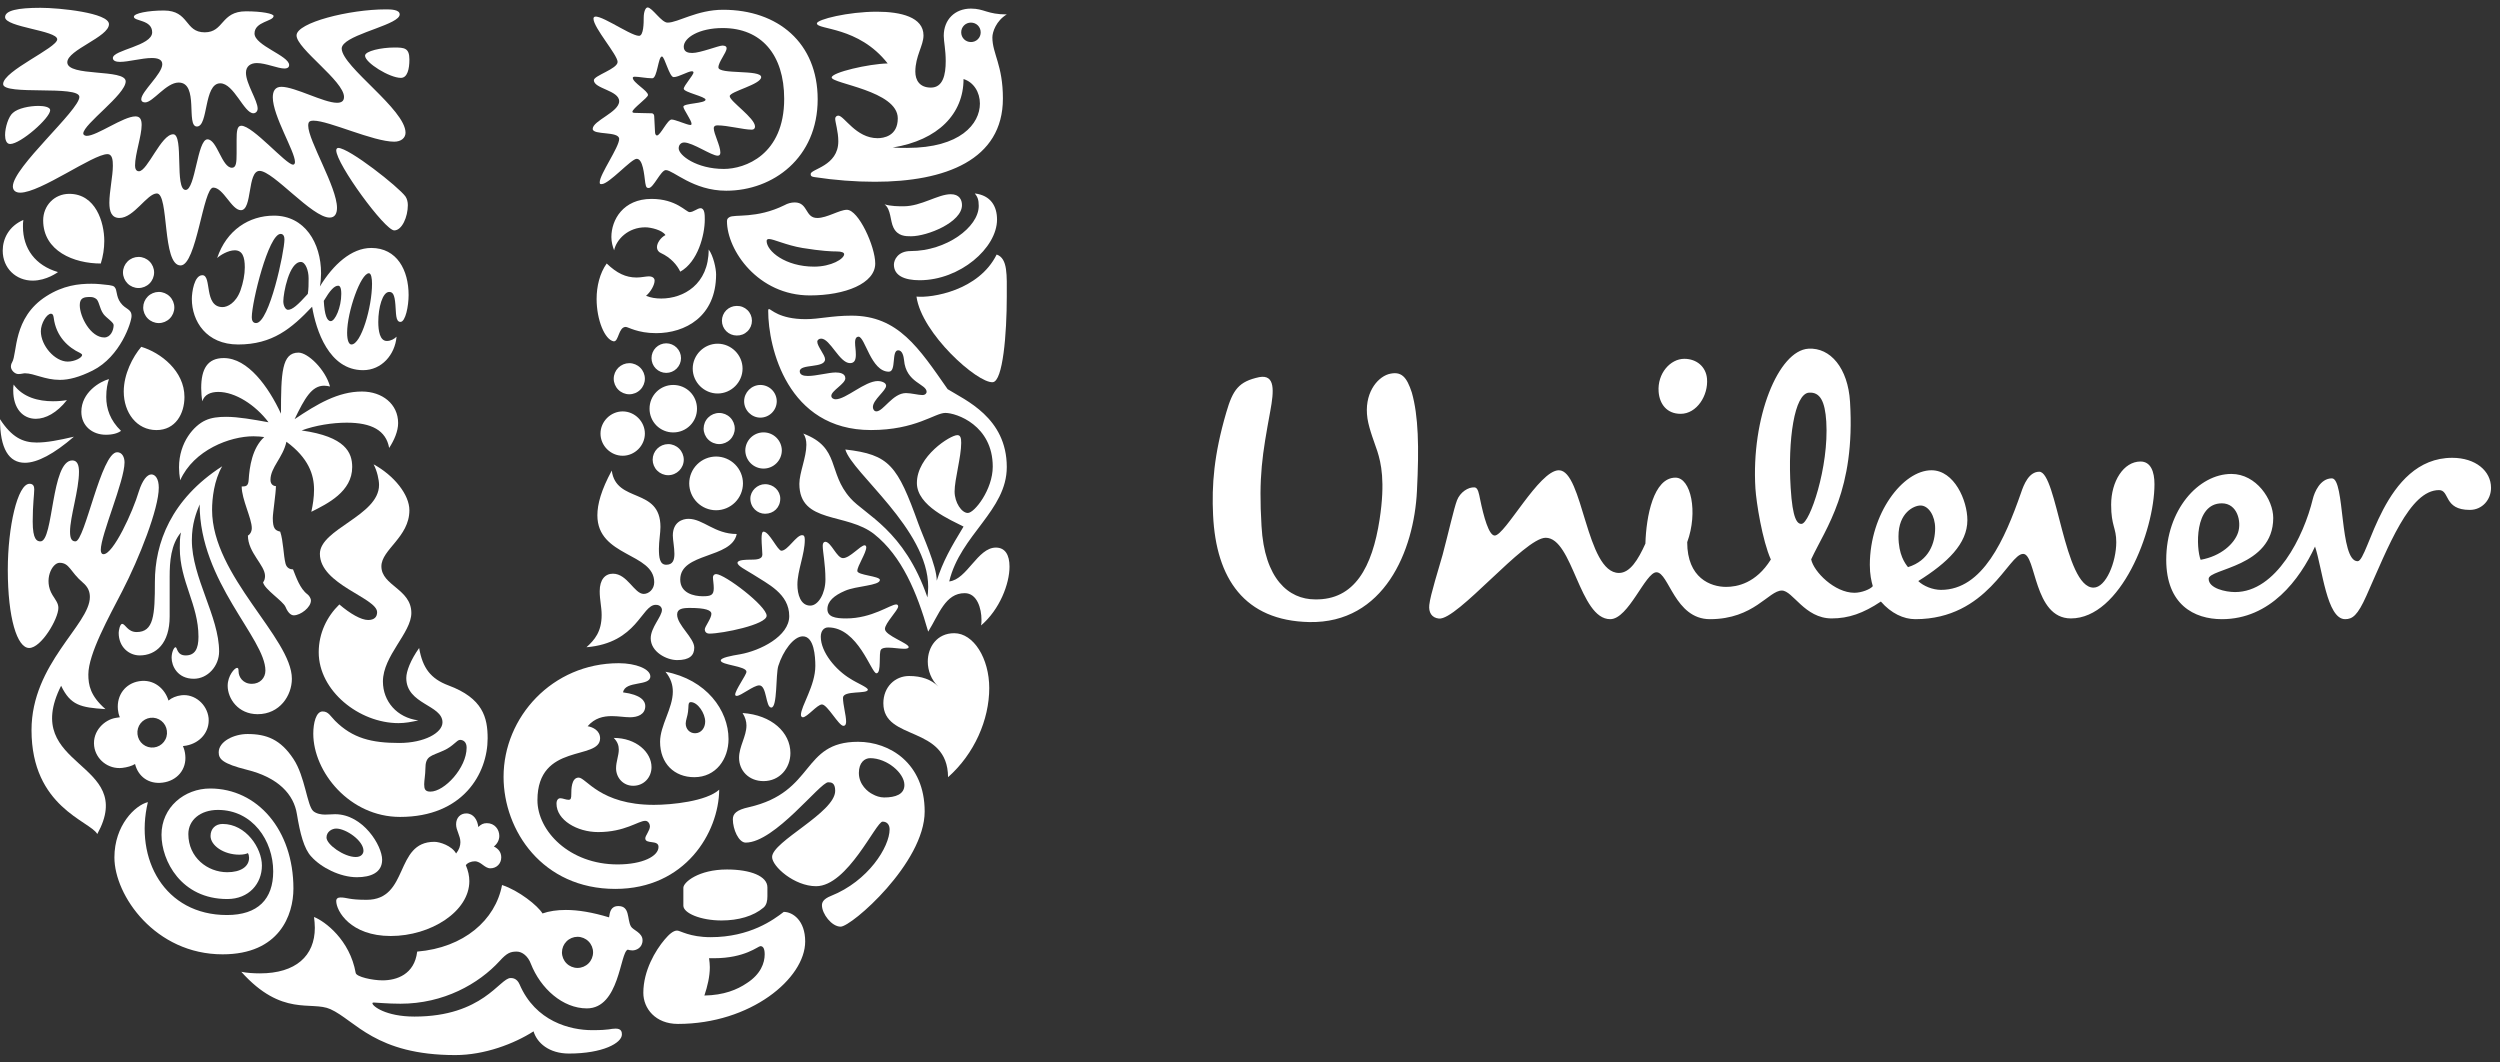 <?xml version="1.0" encoding="UTF-8"?> <svg xmlns="http://www.w3.org/2000/svg" width="160" height="68" viewBox="0 0 160 68" fill="none"><rect x="0" y="0" width="160" height="68" fill="#333333" stroke="none"/> <g clip-path="url(#clip0_1538_8583)"> <path d="M58.655 18.982C58.98 21.347 62.564 24.536 63.536 24.461C64.185 24.405 64.434 21.372 64.434 18.982C64.434 17.613 64.509 16.54 63.786 16.29C62.639 18.607 59.628 19.081 58.655 18.982ZM58.854 17.935C61.442 17.935 63.81 15.868 63.81 14.05C63.81 13.202 63.411 12.505 62.39 12.381C62.564 12.605 62.639 12.78 62.639 13.177C62.639 14.547 60.55 16.068 58.282 16.068C57.459 16.068 57.21 16.639 57.21 16.939C57.21 17.637 57.883 17.935 58.854 17.935ZM58.306 15.121C57.958 15.121 57.459 15.121 57.184 14.573C56.96 14.124 57.034 13.402 56.611 13.078C57.034 13.202 57.483 13.202 57.833 13.202C58.956 13.202 60.028 12.43 60.85 12.43C61.392 12.43 61.567 12.78 61.567 13.127C61.567 14.225 59.354 15.121 58.306 15.121ZM2.591 34.648C3.436 34.648 3.262 29.467 4.632 29.467C4.956 29.467 5.055 29.791 5.055 30.19C5.055 31.36 4.482 33.079 4.482 34.025C4.482 34.499 4.607 34.648 4.831 34.648C5.429 34.648 6.475 28.943 7.497 28.943C7.821 28.943 7.97 29.267 7.97 29.592C7.97 30.787 6.45 34.224 6.45 35.196C6.45 35.344 6.501 35.469 6.625 35.469C7.248 35.469 8.493 32.78 8.891 31.435C9.115 30.737 9.415 30.363 9.688 30.363C9.937 30.363 10.162 30.637 10.162 31.21C10.162 32.556 8.915 35.718 7.821 37.837C6.974 39.48 5.654 41.846 5.654 43.166C5.654 43.838 5.777 44.535 6.75 45.383C5.155 45.283 4.507 45.134 3.911 43.888C1.246 49.194 8.817 48.671 6.226 53.378C5.752 52.532 2.017 51.66 2.017 46.728C2.017 42.469 5.752 39.978 5.752 38.209C5.752 37.862 5.63 37.562 5.305 37.288C4.482 36.59 4.457 36.019 3.811 36.019C3.337 36.019 2.764 37.114 3.361 38.085C3.561 38.409 3.736 38.608 3.736 38.907C3.736 39.604 2.638 41.471 1.868 41.471C1.096 41.471 0.499 39.556 0.499 36.465C0.499 33.726 1.121 30.962 1.893 30.962C2.117 30.962 2.192 31.111 2.192 31.31C2.192 31.634 2.093 32.282 2.093 33.376C2.093 34.548 2.366 34.648 2.591 34.648Z" fill="white"></path> <path d="M8.941 41.947C9.988 41.947 10.858 41.174 10.858 39.457V36.915C10.858 35.944 10.933 34.849 11.582 34.076C11.507 34.4 11.507 34.749 11.507 35.072C11.507 37.214 12.702 38.684 12.702 40.752C12.702 41.522 12.478 41.947 11.881 41.947C11.307 41.947 11.357 41.423 11.232 41.423C11.133 41.423 10.983 41.747 10.983 42.096C10.983 42.619 11.357 43.441 12.403 43.441C13.301 43.441 14.023 42.619 14.023 41.697C14.023 39.457 12.279 36.965 12.279 34.575C12.279 33.527 12.553 32.83 12.777 32.282C12.777 37.24 16.986 40.851 16.986 42.917C16.986 43.391 16.639 43.765 16.116 43.765C15.541 43.765 15.268 43.316 15.268 42.966C15.268 42.792 15.242 42.743 15.168 42.743C15.02 42.743 14.571 43.241 14.571 43.89C14.571 44.711 15.242 45.708 16.489 45.708C17.907 45.708 18.68 44.511 18.68 43.441C18.68 40.826 13.573 36.866 13.573 32.631C13.573 31.909 13.698 30.738 14.221 29.841C10.933 31.958 9.913 34.774 9.913 37.24C9.913 39.382 9.839 40.451 8.743 40.451C8.169 40.451 8.02 39.929 7.82 39.929C7.67 39.929 7.596 40.377 7.596 40.501C7.596 41.423 8.269 41.947 8.941 41.947ZM52.106 17.065C53.203 17.065 54.026 16.567 54.026 16.267C54.026 16.169 53.877 16.093 53.552 16.093C53.227 16.093 52.58 16.069 51.358 15.87C50.311 15.694 49.513 15.297 49.214 15.297C49.114 15.297 49.064 15.346 49.064 15.421C49.064 16.069 50.261 17.065 52.106 17.065ZM46.677 13.902C46.993 13.69 48.396 14.025 50.212 13.129C50.409 13.017 50.632 12.957 50.859 12.955C51.732 12.955 51.507 13.951 52.306 13.951C52.928 13.951 53.727 13.427 54.201 13.427C54.944 13.427 56.015 15.769 56.015 16.865C56.015 18.136 54.101 18.907 51.831 18.907C48.522 18.907 46.526 16.019 46.526 14.151C46.526 14.001 46.602 13.951 46.677 13.902ZM9.464 51.336C8.643 51.536 7.322 52.829 7.322 54.875C7.322 57.315 9.938 61.077 14.246 61.077C17.882 61.077 18.779 58.561 18.779 56.866C18.779 53.105 16.464 50.464 13.45 50.464C11.806 50.464 10.336 51.661 10.336 53.428C10.336 55.074 11.582 57.538 14.546 57.538C15.941 57.538 16.762 56.542 16.762 55.397C16.762 54.276 15.741 52.733 14.246 52.733C13.798 52.733 13.475 53.029 13.475 53.503C13.475 54.1 14.297 54.699 15.318 54.699C15.567 54.699 15.765 54.65 15.866 54.6C15.915 54.675 15.941 54.8 15.941 54.899C15.941 55.472 15.392 55.822 14.546 55.822C13.276 55.822 12.054 54.875 12.054 53.378C12.054 52.483 12.827 51.835 13.947 51.835C16.165 51.835 17.485 53.803 17.485 55.772C17.485 57.538 16.514 58.562 14.521 58.562C10.535 58.562 8.593 54.974 9.464 51.336ZM35.965 60.952C35.966 61.216 36.071 61.469 36.258 61.656C36.444 61.842 36.697 61.947 36.961 61.948C37.225 61.947 37.478 61.842 37.665 61.656C37.851 61.469 37.956 61.216 37.957 60.952C37.957 60.688 37.852 60.435 37.665 60.248C37.478 60.061 37.225 59.956 36.961 59.955C36.697 59.956 36.444 60.061 36.258 60.248C36.071 60.435 35.966 60.688 35.965 60.952ZM37.896 65.93C39.09 65.93 39.029 65.831 39.403 65.831C39.776 65.831 39.802 66.055 39.802 66.205C39.802 66.753 38.58 67.427 36.414 67.427C35.143 67.427 34.371 66.753 34.147 66.006C32.903 66.802 31.009 67.525 29.141 67.525C24.036 67.525 22.74 65.307 21.146 64.586C19.924 64.038 18.057 65.11 15.442 62.195C15.791 62.27 16.264 62.296 16.639 62.296C18.928 62.296 20.149 61.175 20.149 59.381C20.149 59.156 20.124 58.91 20.098 58.687C20.796 58.961 22.392 60.155 22.765 62.27C22.815 62.52 23.836 62.743 24.482 62.743C25.38 62.743 26.526 62.37 26.7 60.902C29.689 60.653 31.707 58.885 32.131 56.641C33.201 56.99 34.42 57.962 34.72 58.461C35.143 58.312 35.641 58.237 36.214 58.237C37.01 58.237 37.908 58.387 38.979 58.711C39.029 58.387 39.079 57.988 39.577 57.988C40.324 57.988 40.124 58.81 40.373 59.281C40.499 59.53 41.123 59.68 41.123 60.178C41.123 60.653 40.722 60.827 40.474 60.827C40.373 60.827 40.25 60.802 40.174 60.778C39.676 60.952 39.652 64.537 37.559 64.537C36.015 64.537 34.596 63.267 33.972 61.675C33.797 61.201 33.425 60.902 33.075 60.902C32.678 60.902 32.454 60.977 31.981 61.5C30.636 62.968 28.393 64.238 25.63 64.238C24.782 64.238 24.11 64.163 23.935 64.163C23.836 64.163 23.836 64.188 23.836 64.212C23.836 64.388 24.682 65.061 26.526 65.061C30.909 65.061 31.981 62.594 32.678 62.594C32.777 62.594 33.076 62.594 33.25 62.993C34.271 65.382 36.501 65.93 37.896 65.93ZM53.003 50.066C52.481 50.066 49.587 53.927 47.724 53.927C47.275 53.927 46.902 53.079 46.902 52.434C46.902 52.085 47.124 51.836 47.924 51.661C52.206 50.688 51.259 47.475 54.918 47.475C56.935 47.475 59.179 48.846 59.179 51.935C59.179 55.223 54.499 59.306 53.801 59.306C53.227 59.306 52.605 58.486 52.605 57.937C52.605 57.764 52.68 57.538 53.178 57.34C55.566 56.391 56.935 54.201 56.935 53.079C56.935 52.83 56.811 52.584 56.486 52.584C56.064 52.584 54.25 56.717 52.231 56.717C50.835 56.717 49.414 55.448 49.414 54.849C49.414 53.853 53.452 52.01 53.452 50.614C53.452 50.09 53.203 50.066 53.003 50.066ZM55.69 48.522C55.341 48.522 54.968 48.797 54.968 49.47C54.968 50.215 55.541 50.688 55.865 50.838C56.039 50.938 56.314 51.038 56.585 51.038C57.309 51.038 57.882 50.838 57.882 50.24C57.882 49.47 56.761 48.522 55.69 48.522ZM9.165 19.679C9.166 19.944 9.271 20.197 9.458 20.384C9.645 20.571 9.898 20.676 10.163 20.677C10.427 20.676 10.679 20.57 10.866 20.383C11.052 20.196 11.157 19.943 11.157 19.679C11.157 19.416 11.052 19.163 10.865 18.976C10.679 18.79 10.426 18.684 10.163 18.683C9.899 18.684 9.645 18.789 9.458 18.976C9.272 19.162 9.166 19.415 9.165 19.679ZM7.871 17.438C7.871 17.702 7.977 17.954 8.163 18.141C8.349 18.328 8.602 18.433 8.866 18.434C9.13 18.433 9.383 18.328 9.57 18.142C9.757 17.955 9.862 17.702 9.863 17.438C9.862 17.174 9.757 16.921 9.57 16.734C9.383 16.547 9.13 16.442 8.866 16.442C8.602 16.443 8.349 16.548 8.163 16.735C7.977 16.921 7.871 17.174 7.871 17.438ZM6.973 24.262C6.4 24.412 5.206 25.11 5.206 26.354C5.206 27.251 5.901 27.824 6.775 27.824C7.223 27.824 7.547 27.724 7.745 27.575C7.049 26.902 6.8 26.155 6.8 25.409C6.8 24.885 6.875 24.561 6.973 24.262ZM0.872 24.612C0.847 24.737 0.847 24.861 0.847 24.985C0.847 26.155 1.469 26.803 2.292 26.803C2.913 26.803 3.637 26.429 4.283 25.607C3.987 25.657 3.687 25.681 3.386 25.68C2.466 25.68 1.469 25.434 0.872 24.612ZM0 26.828C0 28.721 0.573 29.618 1.594 29.618C2.391 29.618 3.462 29.045 4.731 27.949C3.76 28.174 3.013 28.322 2.341 28.322C1.444 28.322 0.748 27.973 0 26.828ZM6.451 16.865C6.597 16.397 6.673 15.911 6.674 15.421C6.674 14.226 6.126 12.406 4.433 12.406C3.462 12.406 2.763 13.178 2.763 14.101C2.763 16.069 4.731 16.865 6.451 16.865ZM4.333 23.142C3.511 23.142 2.614 22.121 2.614 21.199C2.614 20.701 2.988 20.078 3.262 20.078C3.362 20.078 3.412 20.153 3.436 20.328C3.586 21.548 4.382 22.246 5.131 22.593C5.206 22.644 5.255 22.668 5.255 22.719C5.255 22.893 4.782 23.142 4.333 23.142ZM6.625 20.103C6.797 20.337 7.273 20.627 7.273 20.801C7.273 21.149 7.073 21.598 6.674 21.598C5.802 21.598 5.105 20.278 5.105 19.53C5.105 19.057 5.38 19.008 5.752 19.008C5.927 19.008 6.001 19.033 6.126 19.108C6.351 19.232 6.351 19.73 6.625 20.103ZM0.773 23.192C0.726 23.269 0.698 23.366 0.698 23.467C0.698 23.69 0.947 23.939 1.17 23.939C1.37 23.939 1.494 23.89 1.594 23.89C2.191 23.89 2.863 24.312 3.835 24.312C4.407 24.312 5.08 24.138 5.927 23.716C7.72 22.818 8.419 20.602 8.419 20.228C8.419 19.754 8.038 19.816 7.72 19.38C7.403 18.947 7.524 18.562 7.322 18.359C7.206 18.243 6.85 18.235 6.4 18.185C6.218 18.168 6.035 18.159 5.852 18.16C5.03 18.16 4.056 18.261 2.963 18.958C0.802 20.336 1.12 22.619 0.773 23.192ZM9.041 22.196C8.493 22.842 7.92 23.939 7.92 25.06C7.92 26.404 8.743 27.525 10.013 27.525C11.232 27.525 11.805 26.479 11.805 25.409C11.805 23.74 10.286 22.569 9.041 22.196ZM3.711 17.413C3.711 17.413 2.988 17.96 2.092 17.96C1.022 17.96 0.174 17.164 0.174 16.044C0.174 15.271 0.573 14.475 1.494 14.076C1.469 14.226 1.469 14.35 1.469 14.499C1.469 15.919 2.266 16.99 3.711 17.413ZM47.624 25.681C47.624 26.255 48.098 26.729 48.664 26.729C48.942 26.727 49.208 26.616 49.404 26.42C49.6 26.224 49.711 25.959 49.712 25.681C49.71 25.404 49.599 25.139 49.403 24.944C49.207 24.748 48.942 24.638 48.665 24.637C48.099 24.637 47.624 25.11 47.624 25.681ZM47.699 28.819C47.699 29.13 47.822 29.427 48.041 29.646C48.26 29.866 48.558 29.989 48.868 29.989C49.178 29.989 49.475 29.866 49.695 29.646C49.914 29.427 50.037 29.13 50.037 28.819C50.032 28.513 49.906 28.221 49.687 28.006C49.468 27.792 49.174 27.672 48.868 27.672C48.561 27.672 48.267 27.792 48.049 28.006C47.83 28.221 47.704 28.513 47.699 28.819ZM44.11 30.937C44.111 31.393 44.292 31.83 44.615 32.152C44.937 32.474 45.374 32.656 45.83 32.656C46.286 32.655 46.722 32.474 47.045 32.152C47.367 31.829 47.549 31.393 47.55 30.937C47.549 30.481 47.367 30.045 47.045 29.723C46.722 29.401 46.286 29.219 45.83 29.218C45.374 29.219 44.937 29.4 44.615 29.723C44.292 30.045 44.111 30.481 44.11 30.937ZM45.032 27.426C45.032 27.69 45.138 27.943 45.325 28.13C45.511 28.316 45.765 28.421 46.029 28.422C46.293 28.421 46.546 28.316 46.733 28.129C46.919 27.943 47.024 27.69 47.025 27.426C47.024 27.162 46.919 26.909 46.733 26.722C46.546 26.535 46.293 26.43 46.029 26.43C45.765 26.43 45.512 26.535 45.325 26.722C45.138 26.908 45.033 27.162 45.032 27.426ZM41.77 29.418C41.771 29.681 41.875 29.934 42.061 30.12C42.247 30.306 42.499 30.412 42.762 30.413C43.312 30.413 43.761 29.967 43.761 29.418C43.759 29.154 43.654 28.901 43.467 28.714C43.279 28.527 43.026 28.422 42.762 28.422C42.499 28.424 42.247 28.53 42.061 28.716C41.875 28.903 41.771 29.155 41.77 29.418ZM44.334 23.591C44.334 24.462 45.056 25.184 45.928 25.184C46.802 25.184 47.524 24.462 47.524 23.591C47.524 22.718 46.802 21.997 45.928 21.997C45.056 21.997 44.334 22.718 44.334 23.591ZM46.203 20.527C46.203 20.651 46.227 20.774 46.275 20.889C46.323 21.004 46.392 21.108 46.48 21.196C46.568 21.284 46.673 21.353 46.788 21.401C46.903 21.448 47.026 21.473 47.15 21.473C47.277 21.476 47.403 21.454 47.521 21.409C47.639 21.363 47.746 21.293 47.837 21.205C47.928 21.117 48 21.011 48.05 20.895C48.099 20.778 48.124 20.653 48.124 20.526C48.124 20.399 48.099 20.274 48.05 20.157C48 20.041 47.928 19.935 47.837 19.847C47.746 19.758 47.639 19.689 47.521 19.643C47.403 19.597 47.277 19.576 47.15 19.579C47.026 19.579 46.902 19.604 46.788 19.651C46.673 19.699 46.568 19.769 46.48 19.857C46.392 19.945 46.323 20.049 46.275 20.164C46.227 20.279 46.203 20.402 46.203 20.527ZM41.697 22.918C41.696 23.168 41.795 23.409 41.971 23.586C42.148 23.764 42.388 23.864 42.638 23.865C42.889 23.865 43.13 23.765 43.307 23.588C43.485 23.41 43.585 23.17 43.585 22.919C43.585 22.668 43.485 22.427 43.307 22.249C43.13 22.072 42.889 21.972 42.638 21.972C42.388 21.973 42.148 22.073 41.972 22.25C41.795 22.428 41.696 22.668 41.697 22.918ZM41.571 26.155C41.57 26.354 41.608 26.552 41.684 26.737C41.759 26.922 41.871 27.089 42.011 27.231C42.152 27.372 42.32 27.484 42.504 27.56C42.689 27.637 42.886 27.676 43.086 27.675C43.286 27.676 43.484 27.638 43.669 27.562C43.855 27.486 44.023 27.374 44.165 27.233C44.306 27.092 44.418 26.923 44.495 26.738C44.571 26.553 44.609 26.355 44.608 26.155C44.608 25.309 43.934 24.637 43.086 24.637C42.886 24.636 42.689 24.675 42.505 24.751C42.32 24.827 42.153 24.939 42.012 25.08C41.871 25.221 41.76 25.389 41.684 25.573C41.608 25.758 41.57 25.955 41.571 26.155ZM38.432 27.75C38.432 28.523 39.079 29.168 39.851 29.168C40.623 29.168 41.272 28.523 41.272 27.75C41.272 26.978 40.623 26.33 39.851 26.33C39.079 26.33 38.432 26.978 38.432 27.75ZM39.278 24.238C39.279 24.502 39.384 24.754 39.571 24.941C39.757 25.128 40.01 25.233 40.273 25.234C40.538 25.234 40.791 25.129 40.978 24.942C41.165 24.756 41.271 24.503 41.272 24.238C41.271 23.974 41.165 23.721 40.978 23.534C40.791 23.348 40.538 23.242 40.273 23.242C40.01 23.243 39.757 23.349 39.571 23.535C39.384 23.722 39.279 23.974 39.278 24.238ZM48.023 31.909C48.023 31.411 48.472 30.987 48.964 30.987C49.514 30.987 49.937 31.411 49.937 31.909C49.937 32.482 49.514 32.88 48.964 32.88C48.472 32.88 48.023 32.482 48.023 31.909ZM48.665 60.553C48.79 60.553 48.94 60.627 48.94 61.077C48.94 61.624 48.691 62.345 47.799 62.919C47.175 63.342 46.328 63.691 45.081 63.714C45.28 63.117 45.429 62.494 45.429 61.899C45.429 61.699 45.406 61.549 45.38 61.326H45.705C47.674 61.326 48.522 60.553 48.665 60.553ZM48.865 58.087C49.067 57.916 49.114 57.639 49.114 57.364V56.791C49.114 56.069 48.023 55.647 46.526 55.647C44.707 55.647 43.735 56.466 43.735 56.816V57.963C43.735 58.437 44.832 58.91 46.178 58.91C47.25 58.91 48.222 58.636 48.865 58.087ZM50.16 58.361C49.513 58.861 47.999 59.979 45.48 59.979C44.134 59.979 43.535 59.556 43.335 59.556C43.086 59.556 42.812 59.805 42.538 60.13C41.946 60.828 41.173 62.123 41.173 63.542C41.173 64.538 41.946 65.531 43.385 65.531C48.048 65.531 51.532 62.618 51.532 60.254C51.532 58.91 50.736 58.361 50.16 58.361ZM51.034 37.414C51.034 38.036 51.234 38.759 51.857 38.759C52.379 38.759 52.828 37.963 52.828 37.09C52.828 36.094 52.654 35.321 52.654 34.922C52.654 34.749 52.729 34.674 52.828 34.674C53.203 34.699 53.552 35.72 53.951 35.72C54.4 35.72 55.068 34.898 55.342 34.898C55.417 34.898 55.441 34.997 55.441 35.022C55.441 35.396 54.868 36.219 54.868 36.542C54.868 36.815 56.313 36.866 56.313 37.115C56.313 37.489 54.798 37.489 54.076 37.813C53.378 38.111 52.954 38.485 52.954 38.983C52.954 39.481 53.452 39.58 54.151 39.58C55.815 39.58 56.986 38.684 57.358 38.684C57.434 38.684 57.483 38.734 57.483 38.809C57.483 39.058 56.636 39.879 56.636 40.254C56.636 40.676 58.182 41.174 58.157 41.423C58.133 41.498 58.032 41.522 57.858 41.522C57.583 41.522 57.16 41.448 56.835 41.448C56.636 41.448 56.462 41.473 56.386 41.572C56.214 41.772 56.436 43.091 56.09 43.091C55.765 43.091 54.917 40.154 53.004 40.154C52.729 40.154 52.53 40.377 52.53 40.752C52.53 41.747 53.502 42.892 54.425 43.441C54.842 43.715 55.542 43.989 55.542 44.139C55.542 44.436 53.951 44.163 53.951 44.661C53.951 45.11 54.151 45.783 54.151 46.181C54.151 46.306 54.125 46.454 53.976 46.454C53.677 46.454 52.954 45.085 52.604 45.085C52.306 45.085 51.658 45.906 51.382 45.906C51.308 45.906 51.259 45.831 51.259 45.759C51.259 45.184 52.181 43.89 52.181 42.619C52.181 42.021 52.106 40.726 51.382 40.726C50.785 40.726 50.111 41.672 49.812 42.619C49.638 43.166 49.763 45.284 49.364 45.284C48.99 45.284 49.089 43.864 48.59 43.864C48.222 43.864 47.425 44.537 47.15 44.537C47.101 44.537 47.051 44.511 47.051 44.462C47.051 44.164 47.773 43.192 47.773 42.992C47.773 42.619 46.128 42.57 46.128 42.27C46.128 42.096 46.776 41.971 47.374 41.872C48.641 41.647 50.511 40.725 50.511 39.432C50.511 37.987 49.114 37.364 48.198 36.765C47.724 36.467 47.201 36.219 47.201 36.019C47.201 35.819 47.799 35.819 48.048 35.819C48.421 35.819 48.791 35.794 48.791 35.496C48.791 35.271 48.74 34.824 48.74 34.476C48.74 34.225 48.765 34.025 48.866 34.025C49.239 34.025 49.763 35.246 50.011 35.246C50.411 35.246 50.959 34.25 51.334 34.25C51.457 34.25 51.507 34.326 51.507 34.55C51.507 35.47 51.034 36.516 51.034 37.414ZM39.153 30.116C39.428 32.233 42.269 31.162 42.269 33.727C42.269 34.101 42.17 34.65 42.17 35.121C42.17 35.67 42.219 36.144 42.638 36.144C43.061 36.144 43.162 35.845 43.162 35.446C43.162 35.046 43.061 34.549 43.061 34.276C43.061 33.403 43.685 33.205 44.059 33.205C45.007 33.205 45.73 34.176 47.15 34.176C46.826 35.77 43.535 35.346 43.535 37.09C43.535 37.963 44.408 38.16 44.981 38.16C45.505 38.16 45.681 38.085 45.681 37.639C45.681 37.389 45.629 37.115 45.629 36.941C45.629 36.914 45.634 36.888 45.644 36.864C45.654 36.839 45.669 36.817 45.687 36.798C45.706 36.78 45.728 36.765 45.753 36.755C45.777 36.745 45.803 36.74 45.83 36.741C46.379 36.741 49.065 38.784 49.065 39.407C49.065 39.978 46.227 40.551 45.406 40.551C45.157 40.551 45.106 40.378 45.106 40.278C45.106 40.104 45.53 39.58 45.53 39.282C45.53 39.058 45.157 38.908 44.158 38.908C43.685 38.908 43.336 38.958 43.336 39.333C43.336 40.004 44.433 40.826 44.433 41.448C44.433 41.946 44.134 42.246 43.336 42.246C42.663 42.246 41.646 41.722 41.646 40.851C41.646 40.154 42.364 39.457 42.364 39.034C42.364 38.908 42.269 38.709 41.97 38.709C41.048 38.709 40.798 41.149 37.534 41.423C38.058 40.95 38.505 40.427 38.505 39.358C38.505 38.834 38.381 38.409 38.381 37.837C38.381 37.09 38.73 36.716 39.228 36.716C40.15 36.716 40.597 38.011 41.197 38.011C41.522 38.011 41.87 37.713 41.87 37.264C41.87 35.371 38.232 35.645 38.232 32.98C38.232 32.258 38.479 31.362 39.153 30.116Z" fill="white"></path> <path d="M43.885 46.305C43.885 46.653 44.134 46.928 44.483 46.928C44.882 46.928 45.132 46.578 45.132 46.18C45.132 45.658 44.658 44.935 44.208 44.935C44.008 44.935 44.085 45.234 44.033 45.558C44.008 45.806 43.885 46.105 43.885 46.305ZM42.589 42.992C45.206 43.49 46.626 45.458 46.626 47.301C46.626 48.572 45.829 49.74 44.433 49.74C43.162 49.74 42.245 48.87 42.245 47.474C42.245 46.429 43.061 45.333 43.061 44.262C43.061 43.839 42.937 43.416 42.589 42.992ZM39.279 47.227C39.526 47.474 39.603 47.725 39.603 47.974C39.603 48.348 39.428 48.746 39.428 49.17C39.428 49.766 39.876 50.29 40.523 50.29C41.222 50.29 41.697 49.741 41.697 49.096C41.697 48.149 40.722 47.227 39.279 47.227ZM47.524 45.633C47.699 45.905 47.773 46.18 47.773 46.429C47.773 47.127 47.3 47.774 47.3 48.497C47.3 49.319 47.923 49.991 48.866 49.991C49.888 49.991 50.586 49.17 50.586 48.198C50.586 46.878 49.39 45.758 47.524 45.633ZM39.876 44.312C41.023 44.461 41.298 44.86 41.298 45.185C41.298 45.732 40.799 45.905 40.324 45.905C39.975 45.905 39.577 45.831 39.153 45.831C38.605 45.831 38.058 45.955 37.609 46.479C37.933 46.529 38.406 46.753 38.406 47.252C38.406 48.696 34.396 47.5 34.396 51.212C34.396 53.179 36.438 55.323 39.526 55.323C41.122 55.323 42.145 54.799 42.145 54.2C42.145 53.728 41.298 54.051 41.298 53.652C41.298 53.478 41.596 53.153 41.596 52.879C41.596 52.757 41.497 52.533 41.298 52.533C40.848 52.533 40.001 53.253 38.281 53.253C36.937 53.253 35.616 52.482 35.616 51.436C35.616 51.213 35.716 51.087 35.865 51.087C36.015 51.087 36.214 51.187 36.388 51.187C36.539 51.187 36.563 51.087 36.563 50.813C36.563 50.539 36.563 49.766 37.036 49.766C37.509 49.766 38.406 51.511 41.846 51.511C42.988 51.511 45.206 51.286 46.029 50.539C46.004 53.279 43.86 56.89 39.378 56.89C34.721 56.89 32.228 53.153 32.228 49.716C32.228 45.905 35.341 42.445 39.602 42.445C40.697 42.445 41.621 42.817 41.621 43.291C41.621 43.94 40.001 43.541 39.876 44.312ZM23.761 15.869C25.405 15.869 26.151 17.289 26.151 18.883C26.151 19.579 25.953 20.602 25.629 20.602C25.306 20.602 25.355 20.028 25.306 19.505C25.255 18.833 25.132 18.684 24.907 18.684C24.483 18.684 24.21 19.679 24.21 20.602C24.21 21.173 24.31 21.822 24.757 21.822C25.006 21.822 25.231 21.697 25.38 21.547C25.28 22.694 24.432 23.691 23.237 23.691C21.046 23.691 20.224 21.124 19.975 19.63C18.655 21.025 17.435 22.047 15.243 22.047C13.201 22.047 12.278 20.552 12.278 19.133C12.278 18.708 12.428 17.613 12.952 17.613C13.574 17.613 13.027 19.654 14.246 19.654C14.545 19.654 15.093 19.405 15.392 18.584C15.566 18.085 15.667 17.563 15.667 17.114C15.667 16.441 15.517 16.019 15.02 16.019C14.596 16.019 14.072 16.342 13.898 16.516C14.496 14.722 15.941 13.801 17.533 13.801C19.502 13.801 20.548 15.545 20.548 17.488C20.548 17.761 20.522 18.061 20.473 18.334C21.32 16.939 22.491 15.869 23.761 15.869ZM21.842 18.808C21.842 18.385 21.743 18.285 21.643 18.285C21.394 18.285 21.121 18.584 20.722 19.256C20.772 20.154 20.922 20.552 21.171 20.552C21.444 20.552 21.842 19.679 21.842 18.808ZM18.43 19.828C18.704 19.828 19.053 19.529 19.701 18.808C19.751 18.483 19.751 18.184 19.751 17.812C19.751 17.314 19.551 16.765 19.253 16.765C18.505 16.765 18.132 18.759 18.132 19.283C18.132 19.579 18.28 19.828 18.43 19.828ZM22.491 22.047C23.113 22.047 23.81 19.654 23.81 18.16C23.81 17.836 23.761 17.488 23.611 17.488C23.087 17.488 22.216 19.954 22.216 21.298C22.216 21.822 22.341 22.047 22.491 22.047ZM16.389 20.676C17.236 20.676 18.205 16.093 18.205 15.321C18.205 15.121 18.131 14.971 17.957 14.971C17.186 14.971 16.114 19.33 16.114 20.302C16.114 20.477 16.165 20.676 16.389 20.676Z" fill="white"></path> <path d="M19.103 22.567C18.032 22.567 17.983 23.864 17.983 26.477C17.186 24.759 15.866 22.916 14.321 22.916C13.276 22.916 12.877 23.615 12.877 24.833C12.877 25.083 12.902 25.458 12.952 25.68C13.076 25.258 13.476 25.083 13.973 25.083C15.044 25.083 16.34 25.904 17.186 27.026C16.215 26.852 15.268 26.677 14.471 26.677C13.973 26.677 13.524 26.727 13.151 26.902C12.428 27.224 11.457 28.296 11.457 29.915C11.457 30.164 11.482 30.438 11.533 30.737C12.404 28.794 14.72 27.922 16.215 27.922C16.514 27.922 16.737 27.947 16.911 27.972C16.14 28.669 15.966 29.891 15.915 30.712C15.891 31.11 15.741 31.136 15.468 31.136C15.468 31.957 16.115 33.179 16.115 33.801C16.115 34.024 15.99 34.224 15.866 34.274C15.866 35.37 16.962 36.167 16.962 36.864C16.962 37.038 16.911 37.189 16.837 37.263C16.912 37.712 18.117 38.466 18.273 38.843C18.464 39.303 18.68 39.381 18.805 39.381C19.228 39.381 19.899 38.881 19.899 38.434C19.899 38.284 19.775 38.109 19.677 38.035C19.203 37.687 18.953 36.939 18.754 36.441C18.579 36.441 18.354 36.367 18.275 36.075C18.139 35.559 18.132 34.598 17.932 34.024C17.608 33.95 17.459 33.825 17.459 33.154C17.459 32.829 17.659 31.559 17.659 31.11C17.509 31.11 17.31 31.011 17.31 30.711C17.31 29.915 18.108 29.292 18.331 28.271C19.752 29.316 20.099 30.387 20.099 31.335C20.099 31.832 20.024 32.306 19.925 32.755C20.972 32.232 22.541 31.46 22.541 29.891C22.541 28.968 22.118 27.947 19.303 27.549C20.174 27.224 21.271 27.051 22.192 27.051C23.786 27.051 24.707 27.549 24.906 28.669C25.23 28.172 25.48 27.598 25.48 27.076C25.48 25.854 24.457 25.058 23.163 25.058C21.644 25.058 20.299 25.854 18.854 26.827C19.503 25.482 19.95 24.685 20.747 24.685C20.872 24.685 20.997 24.71 21.121 24.735C20.822 23.639 19.702 22.567 19.103 22.567ZM61.069 40.525C62.316 40.525 63.312 42.144 63.312 44.038C63.312 46.053 62.365 48.246 60.676 49.739C60.65 46.379 56.535 47.45 56.535 45.008C56.535 43.962 57.284 43.264 58.182 43.264C58.98 43.264 59.602 43.489 60.051 43.938C59.602 43.515 59.378 42.916 59.378 42.344C59.378 41.396 59.977 40.525 61.069 40.525ZM42.589 15.045C42.389 14.721 41.646 14.548 41.298 14.548C40.2 14.548 39.453 15.32 39.303 16.018C39.204 15.768 39.128 15.469 39.128 15.17C39.128 14.075 39.876 12.73 41.697 12.73C43.287 12.73 43.909 13.576 44.135 13.576C44.383 13.576 44.633 13.326 44.833 13.326C45.106 13.326 45.106 13.751 45.106 14.05C45.106 15.045 44.659 16.764 43.536 17.387C43.336 16.963 42.937 16.49 42.294 16.192C42.219 16.163 42.156 16.111 42.111 16.044C42.067 15.977 42.044 15.898 42.045 15.818C42.045 15.544 42.294 15.195 42.589 15.045ZM38.829 16.863C39.478 17.487 40.049 17.761 40.747 17.761C41.023 17.761 41.347 17.687 41.522 17.687C41.746 17.687 41.895 17.785 41.895 17.959C41.895 18.234 41.646 18.682 41.347 18.932C41.646 19.056 41.97 19.106 42.32 19.106C43.735 19.106 45.355 18.208 45.355 15.968C45.655 16.365 45.83 17.188 45.83 17.561C45.83 20.277 43.835 21.322 41.996 21.322C40.798 21.322 40.2 20.923 40.049 20.923C39.578 20.923 39.602 21.871 39.278 21.846C38.705 21.747 38.183 20.475 38.183 19.131C38.183 18.333 38.382 17.486 38.829 16.863ZM17.509 1.023C17.509 0.873 16.762 0.724 15.741 0.724C14.123 0.724 14.346 2.069 13.102 2.069C11.806 2.069 12.129 0.673 10.485 0.673C9.488 0.673 8.568 0.849 8.568 1.072C8.568 1.371 9.739 1.247 9.739 2.069C9.739 2.941 7.223 3.191 7.223 3.714C7.223 3.887 7.421 3.961 7.67 3.961C8.219 3.961 9.09 3.713 9.713 3.713C10.063 3.713 10.386 3.787 10.386 4.111C10.386 4.734 9.041 5.856 9.041 6.354C9.041 6.504 9.165 6.554 9.29 6.554C9.788 6.554 10.635 5.283 11.432 5.283C12.752 5.283 11.881 8.097 12.602 8.097C13.351 8.097 13.027 5.332 14.097 5.332C14.97 5.332 15.617 7.249 16.215 7.249C16.364 7.249 16.489 7.126 16.489 6.95C16.489 6.428 15.741 5.356 15.741 4.659C15.741 4.236 16.04 4.036 16.439 4.036C17.011 4.036 17.784 4.385 18.206 4.385C18.356 4.385 18.505 4.336 18.505 4.161C18.505 3.564 16.289 2.916 16.289 2.144C16.289 1.371 17.509 1.371 17.509 1.023ZM23.363 3.564C23.363 4.012 24.932 4.984 25.655 4.984C26.077 4.984 26.202 4.41 26.202 3.812C26.202 3.065 25.879 3.041 25.23 3.041C24.409 3.041 23.363 3.265 23.363 3.564ZM25.954 8.495C25.954 7.001 21.912 4.286 21.868 3.116C21.864 3.009 21.922 2.902 22.012 2.807C22.705 2.077 25.58 1.545 25.58 0.923C25.58 0.6 24.981 0.6 24.682 0.6C22.366 0.6 18.979 1.446 18.979 2.268C18.979 3.116 22.017 5.183 22.017 6.204C22.017 6.479 21.843 6.578 21.568 6.578C20.722 6.578 18.878 5.556 18.007 5.556C17.608 5.556 17.459 5.83 17.459 6.228C17.459 7.425 18.878 9.691 18.878 10.363C18.878 10.437 18.854 10.537 18.754 10.537C18.305 10.537 16.19 8.047 15.442 8.047C15.168 8.047 15.143 8.42 15.143 8.968V9.815C15.143 10.388 15.118 10.736 14.845 10.736C14.197 10.736 13.897 8.918 13.276 8.918C12.628 8.918 12.503 12.156 11.881 12.156C11.158 12.156 11.782 8.594 11.084 8.594C10.312 8.594 9.439 10.961 8.891 10.961C8.692 10.961 8.643 10.761 8.643 10.587C8.643 9.865 9.065 8.695 9.065 7.998C9.065 7.648 8.966 7.449 8.668 7.449C7.895 7.449 6.201 8.695 5.554 8.695C5.454 8.695 5.33 8.645 5.33 8.545C5.33 7.948 8.044 6.055 8.044 5.208C8.044 4.385 4.307 4.934 4.307 3.987C4.307 3.191 6.974 2.367 6.974 1.547C6.975 0.823 3.81 0.5 2.591 0.5C1.12 0.5 0.325 0.673 0.325 1.098C0.325 1.746 3.662 1.945 3.662 2.517C3.662 3.065 0.2 4.535 0.2 5.381C0.2 6.129 5.08 5.431 5.08 6.204C5.08 7.051 0.823 10.711 0.823 11.932C0.823 12.206 1.023 12.33 1.295 12.33C2.591 12.33 5.952 9.865 6.874 9.865C7.198 9.865 7.223 10.263 7.223 10.611C7.223 11.26 6.999 12.255 6.999 12.978C6.999 13.551 7.149 13.95 7.646 13.95C8.568 13.95 9.415 12.381 10.037 12.381C10.833 12.381 10.362 16.988 11.557 16.988C12.578 16.988 13.001 12.006 13.648 12.006C14.297 12.006 14.821 13.452 15.417 13.452C16.164 13.452 15.816 10.937 16.613 10.937C17.484 10.937 19.974 13.925 21.096 13.925C21.444 13.925 21.568 13.65 21.568 13.301C21.568 11.982 19.726 8.994 19.726 8.047C19.726 7.798 19.8 7.723 20.074 7.723C21.046 7.723 23.886 9.068 25.23 9.068C25.679 9.068 25.954 8.819 25.954 8.495ZM3.212 7.051C3.212 7.549 1.32 9.216 0.649 9.216C0.4 9.216 0.325 8.918 0.325 8.645C0.325 8.147 0.548 7.449 0.823 7.225C1.146 6.926 1.893 6.778 2.466 6.778C2.813 6.778 3.212 6.851 3.212 7.051ZM21.519 9.616C21.519 10.488 24.633 14.746 25.231 14.746C25.73 14.746 26.102 13.875 26.102 13.127C26.102 12.929 26.053 12.73 25.954 12.579C25.505 11.957 22.342 9.467 21.644 9.467C21.568 9.467 21.519 9.542 21.519 9.616ZM61.517 2.07C61.517 2.417 61.791 2.691 62.141 2.691C62.222 2.692 62.304 2.676 62.38 2.645C62.455 2.615 62.524 2.569 62.582 2.511C62.64 2.453 62.686 2.385 62.718 2.309C62.749 2.233 62.764 2.152 62.764 2.07C62.764 1.72 62.489 1.447 62.141 1.447C62.059 1.446 61.977 1.461 61.901 1.492C61.825 1.523 61.756 1.569 61.698 1.627C61.64 1.685 61.594 1.754 61.563 1.83C61.532 1.906 61.516 1.988 61.517 2.07ZM57.458 7.574C57.458 5.805 53.228 5.357 53.228 4.958C53.228 4.635 55.591 4.086 56.811 4.061C54.943 1.671 52.281 1.92 52.281 1.497C52.281 1.247 54.274 0.749 56.115 0.749C57.659 0.749 59.104 1.097 59.104 2.267C59.104 2.916 58.581 3.589 58.581 4.585C58.581 5.134 58.854 5.606 59.578 5.606C60.351 5.606 60.526 4.784 60.526 3.912C60.526 3.19 60.4 2.642 60.4 2.293C60.4 1.247 61.118 0.55 62.141 0.55C62.988 0.55 63.187 0.923 64.434 0.923C63.76 1.322 63.512 2.045 63.512 2.393C63.512 3.439 64.186 4.162 64.186 6.304C64.186 10.238 60.5 11.633 55.99 11.633C54.749 11.633 53.428 11.533 52.131 11.335C51.932 11.31 51.882 11.259 51.882 11.136C51.882 10.811 53.652 10.636 53.652 9.044C53.652 8.42 53.452 7.823 53.452 7.598C53.452 7.475 53.552 7.4 53.652 7.4C54.026 7.4 54.775 8.844 56.165 8.844C56.536 8.844 57.458 8.719 57.458 7.574ZM61.666 5.059C61.666 7.275 60.052 8.969 57.133 9.442C57.459 9.466 57.758 9.466 58.057 9.466C61.467 9.466 62.714 7.922 62.714 6.628C62.714 5.905 62.315 5.257 61.666 5.059ZM59.952 37.163C60.351 35.918 60.85 35.045 61.667 33.701C60.85 33.279 58.681 32.381 58.681 30.91C58.681 29.193 60.825 27.848 61.268 27.848C61.467 27.848 61.517 28.022 61.517 28.346C61.517 29.242 61.094 30.687 61.094 31.459C61.094 32.156 61.543 32.83 61.941 32.83C62.364 32.83 63.536 31.335 63.536 29.865C63.536 27.224 61.218 26.427 60.501 26.427C59.827 26.427 58.606 27.523 55.74 27.523C50.387 27.523 49.165 22.22 49.165 19.902C49.165 19.803 49.19 19.777 49.215 19.777C49.339 19.777 49.863 20.426 51.557 20.426C52.43 20.426 53.227 20.202 54.5 20.202C57.484 20.202 58.805 22.27 60.65 24.908C61.766 25.605 64.434 26.726 64.434 29.89C64.434 32.68 61.467 34.224 60.75 37.212C61.891 37.089 62.565 35.045 63.735 35.045C64.334 35.045 64.609 35.519 64.609 36.267C64.609 37.362 63.985 39.007 62.788 40.028C62.814 39.927 62.814 39.803 62.814 39.654C62.814 38.957 62.54 37.962 61.742 37.962C60.5 37.962 60.101 39.305 59.404 40.425C58.681 37.886 57.708 35.594 55.966 34.199C54.201 32.779 51.159 33.551 51.159 30.961C51.159 30.263 51.608 29.268 51.608 28.47C51.608 28.197 51.557 27.947 51.408 27.748C53.802 28.646 52.953 30.238 54.425 31.882C55.342 32.929 57.883 33.925 59.355 38.234C59.378 38.109 59.404 37.786 59.404 37.562C59.404 33.875 54.524 30.263 54.101 28.768C56.935 29.093 57.433 29.79 58.78 33.526C59.054 34.299 59.952 36.217 59.952 37.163ZM59.304 25.083C59.304 24.56 57.982 24.511 57.858 23.041C57.832 22.816 57.759 22.419 57.484 22.419C57.035 22.419 57.383 23.788 56.885 23.788C55.74 23.788 55.367 21.547 54.943 21.547C54.842 21.547 54.724 21.622 54.724 21.921C54.724 22.194 54.774 22.37 54.774 22.691C54.774 23.016 54.699 23.24 54.4 23.24C53.727 23.24 53.129 21.672 52.555 21.672C52.43 21.672 52.306 21.747 52.306 21.871C52.306 22.17 52.804 22.717 52.804 22.992C52.804 23.589 51.184 23.265 51.184 23.764C51.184 23.988 51.408 24.062 51.707 24.062C52.231 24.062 53.054 23.838 53.477 23.838C53.727 23.838 54.101 23.889 54.101 24.212C54.101 24.56 53.204 25.008 53.204 25.332C53.204 25.482 53.354 25.555 53.477 25.555C54.151 25.555 55.342 24.386 56.189 24.386C56.338 24.386 56.711 24.46 56.711 24.685C56.711 25.008 55.865 25.58 55.865 26.053C55.865 26.178 55.94 26.328 56.09 26.328C56.535 26.328 57.134 25.157 57.982 25.157C58.307 25.157 58.78 25.283 59.029 25.283C59.23 25.283 59.304 25.157 59.304 25.083Z" fill="white"></path> <path d="M40.747 10.164C41.147 10.164 41.222 11.136 41.298 11.708C41.347 12.007 41.397 12.032 41.523 12.032C41.822 12.032 42.294 10.886 42.613 10.886C43.086 10.886 44.358 12.206 46.477 12.206C49.489 12.206 52.331 10.089 52.331 6.354C52.331 2.743 49.787 0.625 46.277 0.625C44.608 0.625 43.385 1.447 42.737 1.447C42.344 1.472 41.745 0.477 41.446 0.477C41.323 0.477 41.197 0.724 41.197 1.148C41.197 1.423 41.197 2.294 40.898 2.294C40.298 2.294 37.983 0.576 37.983 1.198C37.983 1.771 39.527 3.514 39.527 3.963C39.527 4.411 38.007 4.835 38.007 5.134C38.007 5.681 39.627 5.781 39.627 6.479C39.627 7.176 37.933 7.724 37.933 8.248C37.933 8.67 39.627 8.372 39.627 8.895C39.627 9.418 38.382 11.161 38.382 11.658C38.382 11.783 38.406 11.783 38.506 11.783C38.978 11.783 40.398 10.164 40.747 10.164ZM41.472 6.08C41.472 5.806 40.498 5.284 40.498 4.984C40.498 4.935 40.547 4.909 40.623 4.909C40.898 4.909 41.372 5.01 41.746 5.01C42.071 5.01 42.12 3.615 42.364 3.615C42.538 3.615 42.837 4.935 43.113 4.935C43.435 4.935 44.033 4.561 44.283 4.561C44.334 4.561 44.383 4.586 44.383 4.636C44.383 4.81 43.76 5.481 43.76 5.681C43.76 5.906 45.156 6.179 45.156 6.379C45.156 6.628 43.735 6.604 43.735 6.828C43.735 7.001 44.259 7.699 44.259 7.923C44.259 7.973 44.233 7.999 44.184 7.999C43.984 7.999 43.211 7.649 42.986 7.649C42.713 7.649 42.27 8.67 42.045 8.67C41.97 8.67 41.921 8.57 41.921 8.446L41.87 7.45C41.87 7.35 41.822 7.25 41.696 7.25C41.397 7.25 40.823 7.225 40.648 7.225C40.523 7.225 40.474 7.2 40.474 7.151C40.474 6.951 41.472 6.254 41.472 6.08ZM46.328 10.812C44.583 10.812 43.436 9.941 43.436 9.492C43.436 9.267 43.586 9.119 43.786 9.119C44.334 9.119 45.53 9.964 45.929 9.964C46.028 9.964 46.103 9.915 46.103 9.765C46.103 9.316 45.68 8.57 45.68 8.197C45.68 8.098 45.755 8.023 45.904 8.023C46.576 8.023 47.575 8.298 48.099 8.298C48.272 8.298 48.321 8.197 48.321 8.098C48.321 7.55 46.702 6.479 46.702 6.154C46.702 5.855 48.715 5.406 48.715 4.935C48.715 4.436 45.978 4.784 45.978 4.311C45.978 3.962 46.502 3.365 46.502 3.091C46.502 2.966 46.403 2.917 46.228 2.917C46.004 2.917 44.808 3.39 44.309 3.39C44.059 3.39 43.76 3.34 43.76 2.991C43.76 2.417 44.733 1.795 46.253 1.795C48.715 1.795 50.188 3.489 50.188 6.328C50.188 9.915 47.674 10.812 46.328 10.812ZM29.465 53.901C29.465 54.125 29.39 54.376 29.19 54.624C28.917 54.126 28.144 53.875 27.795 53.877C25.231 53.877 26.201 57.588 23.461 57.588C22.317 57.588 22.216 57.438 21.793 57.438C21.619 57.438 21.519 57.513 21.519 57.663C21.519 58.312 22.44 59.904 25.006 59.904C27.571 59.904 30.038 58.336 30.038 56.391C30.038 56.068 29.963 55.722 29.813 55.372C29.913 55.222 30.163 55.123 30.387 55.123C30.785 55.123 31.009 55.572 31.382 55.572C31.782 55.572 32.08 55.273 32.08 54.874C32.08 54.55 31.907 54.325 31.607 54.174C31.807 54.026 31.956 53.776 31.956 53.502C31.956 53.079 31.657 52.682 31.158 52.682C30.933 52.682 30.785 52.757 30.611 52.929C30.562 52.483 30.313 52.059 29.839 52.059C29.465 52.059 29.19 52.333 29.19 52.757C29.19 53.153 29.465 53.478 29.465 53.901Z" fill="white"></path> <path d="M22.765 54.848C22.018 54.848 20.896 54.051 20.896 53.602C20.896 53.227 21.246 53.028 21.518 53.028C22.142 53.028 23.262 53.801 23.262 54.448C23.262 54.624 23.137 54.848 22.765 54.848ZM15.816 49.269C17.808 49.765 18.804 50.836 19.003 52.109C19.203 53.327 19.452 54.324 19.925 54.823C20.548 55.522 21.767 56.142 22.84 56.142C23.737 56.142 24.457 55.846 24.457 55.023C24.457 54.126 23.237 52.109 21.444 52.109C21.271 52.109 21.046 52.134 20.797 52.134C20.573 52.134 20.248 52.084 20.049 51.91C19.651 51.56 19.527 49.692 18.779 48.571C17.958 47.326 17.061 46.977 15.841 46.977C14.97 46.977 13.997 47.45 13.997 48.148C13.997 48.571 14.222 48.87 15.816 49.269Z" fill="white"></path> <path d="M28.319 46.23C28.319 45.109 26.002 45.085 26.002 43.391C26.002 42.966 26.276 42.244 26.825 41.472C27.049 42.767 27.572 43.44 28.693 43.864C30.909 44.685 31.209 45.93 31.209 47.252C31.209 49.495 29.64 52.283 25.605 52.283C22.366 52.283 20.05 49.394 20.05 46.954C20.05 46.28 20.224 45.533 20.647 45.533C21.021 45.533 21.146 45.831 21.444 46.13C22.566 47.252 23.785 47.55 25.555 47.55C27.148 47.55 28.319 46.904 28.319 46.23ZM28.418 48.023C27.564 48.415 27.224 48.348 27.224 49.221C27.224 49.544 27.148 49.966 27.148 50.19C27.148 50.489 27.199 50.664 27.546 50.664C28.444 50.664 29.864 49.145 29.864 47.849C29.864 47.5 29.664 47.352 29.439 47.352C29.239 47.352 29.017 47.75 28.418 48.023ZM20.473 35.446C20.473 33.851 24.259 33.005 24.259 31.037C24.259 30.713 24.135 30.141 23.911 29.717C25.231 30.439 26.201 31.661 26.201 32.656C26.201 34.375 24.409 35.171 24.409 36.244C24.409 37.489 26.326 37.688 26.326 39.232C26.326 40.501 24.507 41.971 24.507 43.615C24.507 44.885 25.405 45.93 26.775 46.105C26.326 46.205 25.928 46.28 25.505 46.28C22.988 46.28 20.398 44.214 20.398 41.747C20.398 40.526 20.922 39.457 21.718 38.684C22.416 39.282 23.113 39.68 23.561 39.68C23.96 39.68 24.135 39.481 24.135 39.182C24.135 38.26 20.473 37.414 20.473 35.446ZM6.026 47.75C6.131 48.601 6.924 49.245 7.82 49.146C8.143 49.11 8.443 49.02 8.643 48.897C8.842 49.693 9.511 50.206 10.414 50.087C11.331 49.968 11.956 49.245 11.856 48.322C11.838 48.124 11.788 47.931 11.707 47.749C11.707 47.749 11.829 47.737 11.92 47.719C12.819 47.549 13.426 46.828 13.351 45.956C13.251 45.06 12.447 44.395 11.608 44.497C11.284 44.537 10.984 44.66 10.784 44.836C10.559 44.089 9.857 43.439 8.897 43.599C8.032 43.742 7.459 44.477 7.546 45.408C7.56 45.559 7.595 45.732 7.67 45.905L7.423 45.942C6.696 46.05 5.907 46.782 6.026 47.75ZM10.68 46.77C10.697 46.895 10.689 47.021 10.656 47.143C10.624 47.264 10.567 47.378 10.49 47.478C10.413 47.577 10.317 47.66 10.207 47.722C10.097 47.784 9.976 47.823 9.851 47.838C9.726 47.852 9.6 47.842 9.479 47.807C9.358 47.772 9.245 47.713 9.147 47.634C9.049 47.555 8.968 47.457 8.908 47.346C8.849 47.236 8.812 47.114 8.799 46.989C8.785 46.865 8.795 46.74 8.829 46.621C8.863 46.501 8.92 46.389 8.997 46.292C9.075 46.194 9.17 46.113 9.279 46.052C9.387 45.992 9.507 45.953 9.63 45.939C9.754 45.925 9.879 45.935 9.999 45.968C10.118 46.002 10.23 46.06 10.328 46.137C10.425 46.214 10.506 46.31 10.567 46.418C10.627 46.527 10.666 46.646 10.68 46.77Z" fill="white"></path> <path d="M110.469 37.561C111.173 37.561 112.382 37.333 113.335 35.808C112.79 34.599 112.403 32.155 112.347 31.266C112.066 26.715 113.82 22.434 115.74 22.316C117.147 22.231 118.272 23.563 118.402 25.719C118.747 31.39 116.859 33.758 115.915 35.798C116.074 36.59 117.416 37.938 118.683 37.938C119.151 37.938 119.717 37.704 119.859 37.514C119.765 37.188 119.669 36.764 119.669 36.153C119.669 32.867 121.783 30.097 123.613 30.097C125.068 30.097 125.912 32.021 125.912 33.291C125.912 34.791 124.645 36.014 122.769 37.188C123.099 37.514 123.706 37.752 124.224 37.752C126.901 37.752 128.303 34.512 129.341 31.553C129.528 30.988 129.858 30.191 130.514 30.191C131.641 30.191 132.111 37.608 133.985 37.608C134.784 37.608 135.441 35.964 135.441 34.699C135.441 33.76 135.113 33.666 135.113 32.304C135.113 30.804 135.912 29.537 136.992 29.537C137.65 29.537 137.886 30.191 137.886 30.988C137.886 33.992 135.725 39.579 132.536 39.579C130.138 39.579 130.325 35.449 129.481 35.449C128.539 35.449 127.224 39.627 122.581 39.627C121.826 39.627 121.031 39.252 120.376 38.499C119.249 39.252 118.308 39.579 117.228 39.579C115.493 39.579 114.742 37.795 114.038 37.795C113.192 37.795 112.255 39.627 109.436 39.627C107.183 39.627 106.807 36.625 106.012 36.625C105.306 36.625 104.227 39.627 103.054 39.627C101.08 39.627 100.661 34.417 98.922 34.417C97.56 34.417 93.259 39.709 92.092 39.588C91.622 39.539 91.425 39.187 91.474 38.718C91.54 38.069 92.099 36.331 92.327 35.508C92.706 34.081 93.055 32.516 93.249 32.017C93.442 31.514 93.964 31.154 94.382 31.194C94.593 31.213 94.657 31.607 94.722 31.931C94.959 33.091 95.29 34.275 95.662 34.275C96.322 34.275 98.5 30.097 99.766 30.097C101.318 30.097 101.504 36.669 103.614 36.669C104.32 36.669 104.838 35.827 105.306 34.791C105.354 33.051 105.822 30.569 107.23 30.569C108.218 30.569 108.688 32.773 107.981 34.699C107.981 36.998 109.482 37.561 110.469 37.561ZM148.021 31.93C147.439 34.342 145.675 37.892 143.044 37.892C142.435 37.892 141.354 37.656 141.354 37.045C141.354 36.387 145.487 36.296 145.487 33.149C145.487 31.977 144.408 30.332 142.811 30.332C140.699 30.332 138.639 32.634 138.639 35.826C138.639 38.688 140.417 39.627 142.2 39.627C145.3 39.627 147.176 37.09 148.162 34.979C148.632 36.387 148.911 39.627 150.088 39.627C150.556 39.627 150.886 39.392 151.451 38.126C152.855 34.979 154.217 31.366 156.097 31.366C156.799 31.366 156.379 32.634 158.068 32.634C158.865 32.634 159.426 31.977 159.426 31.222C159.426 30.142 158.441 29.3 156.94 29.3C152.529 29.3 151.592 35.919 150.887 35.919C149.712 35.919 150.088 30.615 149.241 30.615C148.49 30.615 148.121 31.511 148.021 31.93ZM116.882 26.986C116.8 25.675 116.482 25.083 115.778 25.13C114.843 25.187 114.411 28.129 114.602 31.219C114.724 33.236 115.024 33.547 115.304 33.527C115.82 33.498 117.061 29.893 116.882 26.986ZM109.248 24.23C109.182 23.478 108.592 22.964 107.794 22.964C106.902 22.964 106.063 23.899 106.152 25.074C106.21 25.847 106.667 26.485 107.562 26.485C108.592 26.485 109.342 25.311 109.248 24.23ZM123.849 33.805C123.849 33.008 123.424 32.352 122.912 32.352C122.485 32.352 121.503 32.818 121.503 34.322C121.503 35.499 121.922 36.058 122.112 36.297C123.471 35.874 123.849 34.744 123.849 33.805ZM142.2 32.213C143.187 32.213 143.47 33.382 143.235 34.087C142.998 34.791 142.155 35.592 140.84 35.827C140.558 35.121 140.417 32.213 142.2 32.213ZM88.15 28.88C88.015 28.453 87.625 27.494 87.518 26.786C87.284 25.218 88.104 24.185 88.856 23.948C89.701 23.713 90.031 24.136 90.357 25.123C90.78 26.624 90.827 28.595 90.685 31.411C90.501 35.261 88.575 39.909 83.787 39.812C79.656 39.722 77.827 37.045 77.637 32.962C77.547 31.037 77.685 29.114 78.483 26.391C78.905 24.934 79.282 24.416 80.594 24.136C81.627 23.948 81.534 25.026 81.3 26.298C80.785 29.114 80.547 30.473 80.737 33.666C80.921 37.045 82.474 38.361 84.163 38.361C86.697 38.409 87.823 36.296 88.295 33.243C88.667 30.804 88.387 29.63 88.15 28.88Z" fill="white"></path> </g> <defs> <clipPath id="clip0_1538_8583"> <rect width="160" height="67.047" fill="white" transform="translate(0 0.477)"></rect> </clipPath> </defs> </svg> 